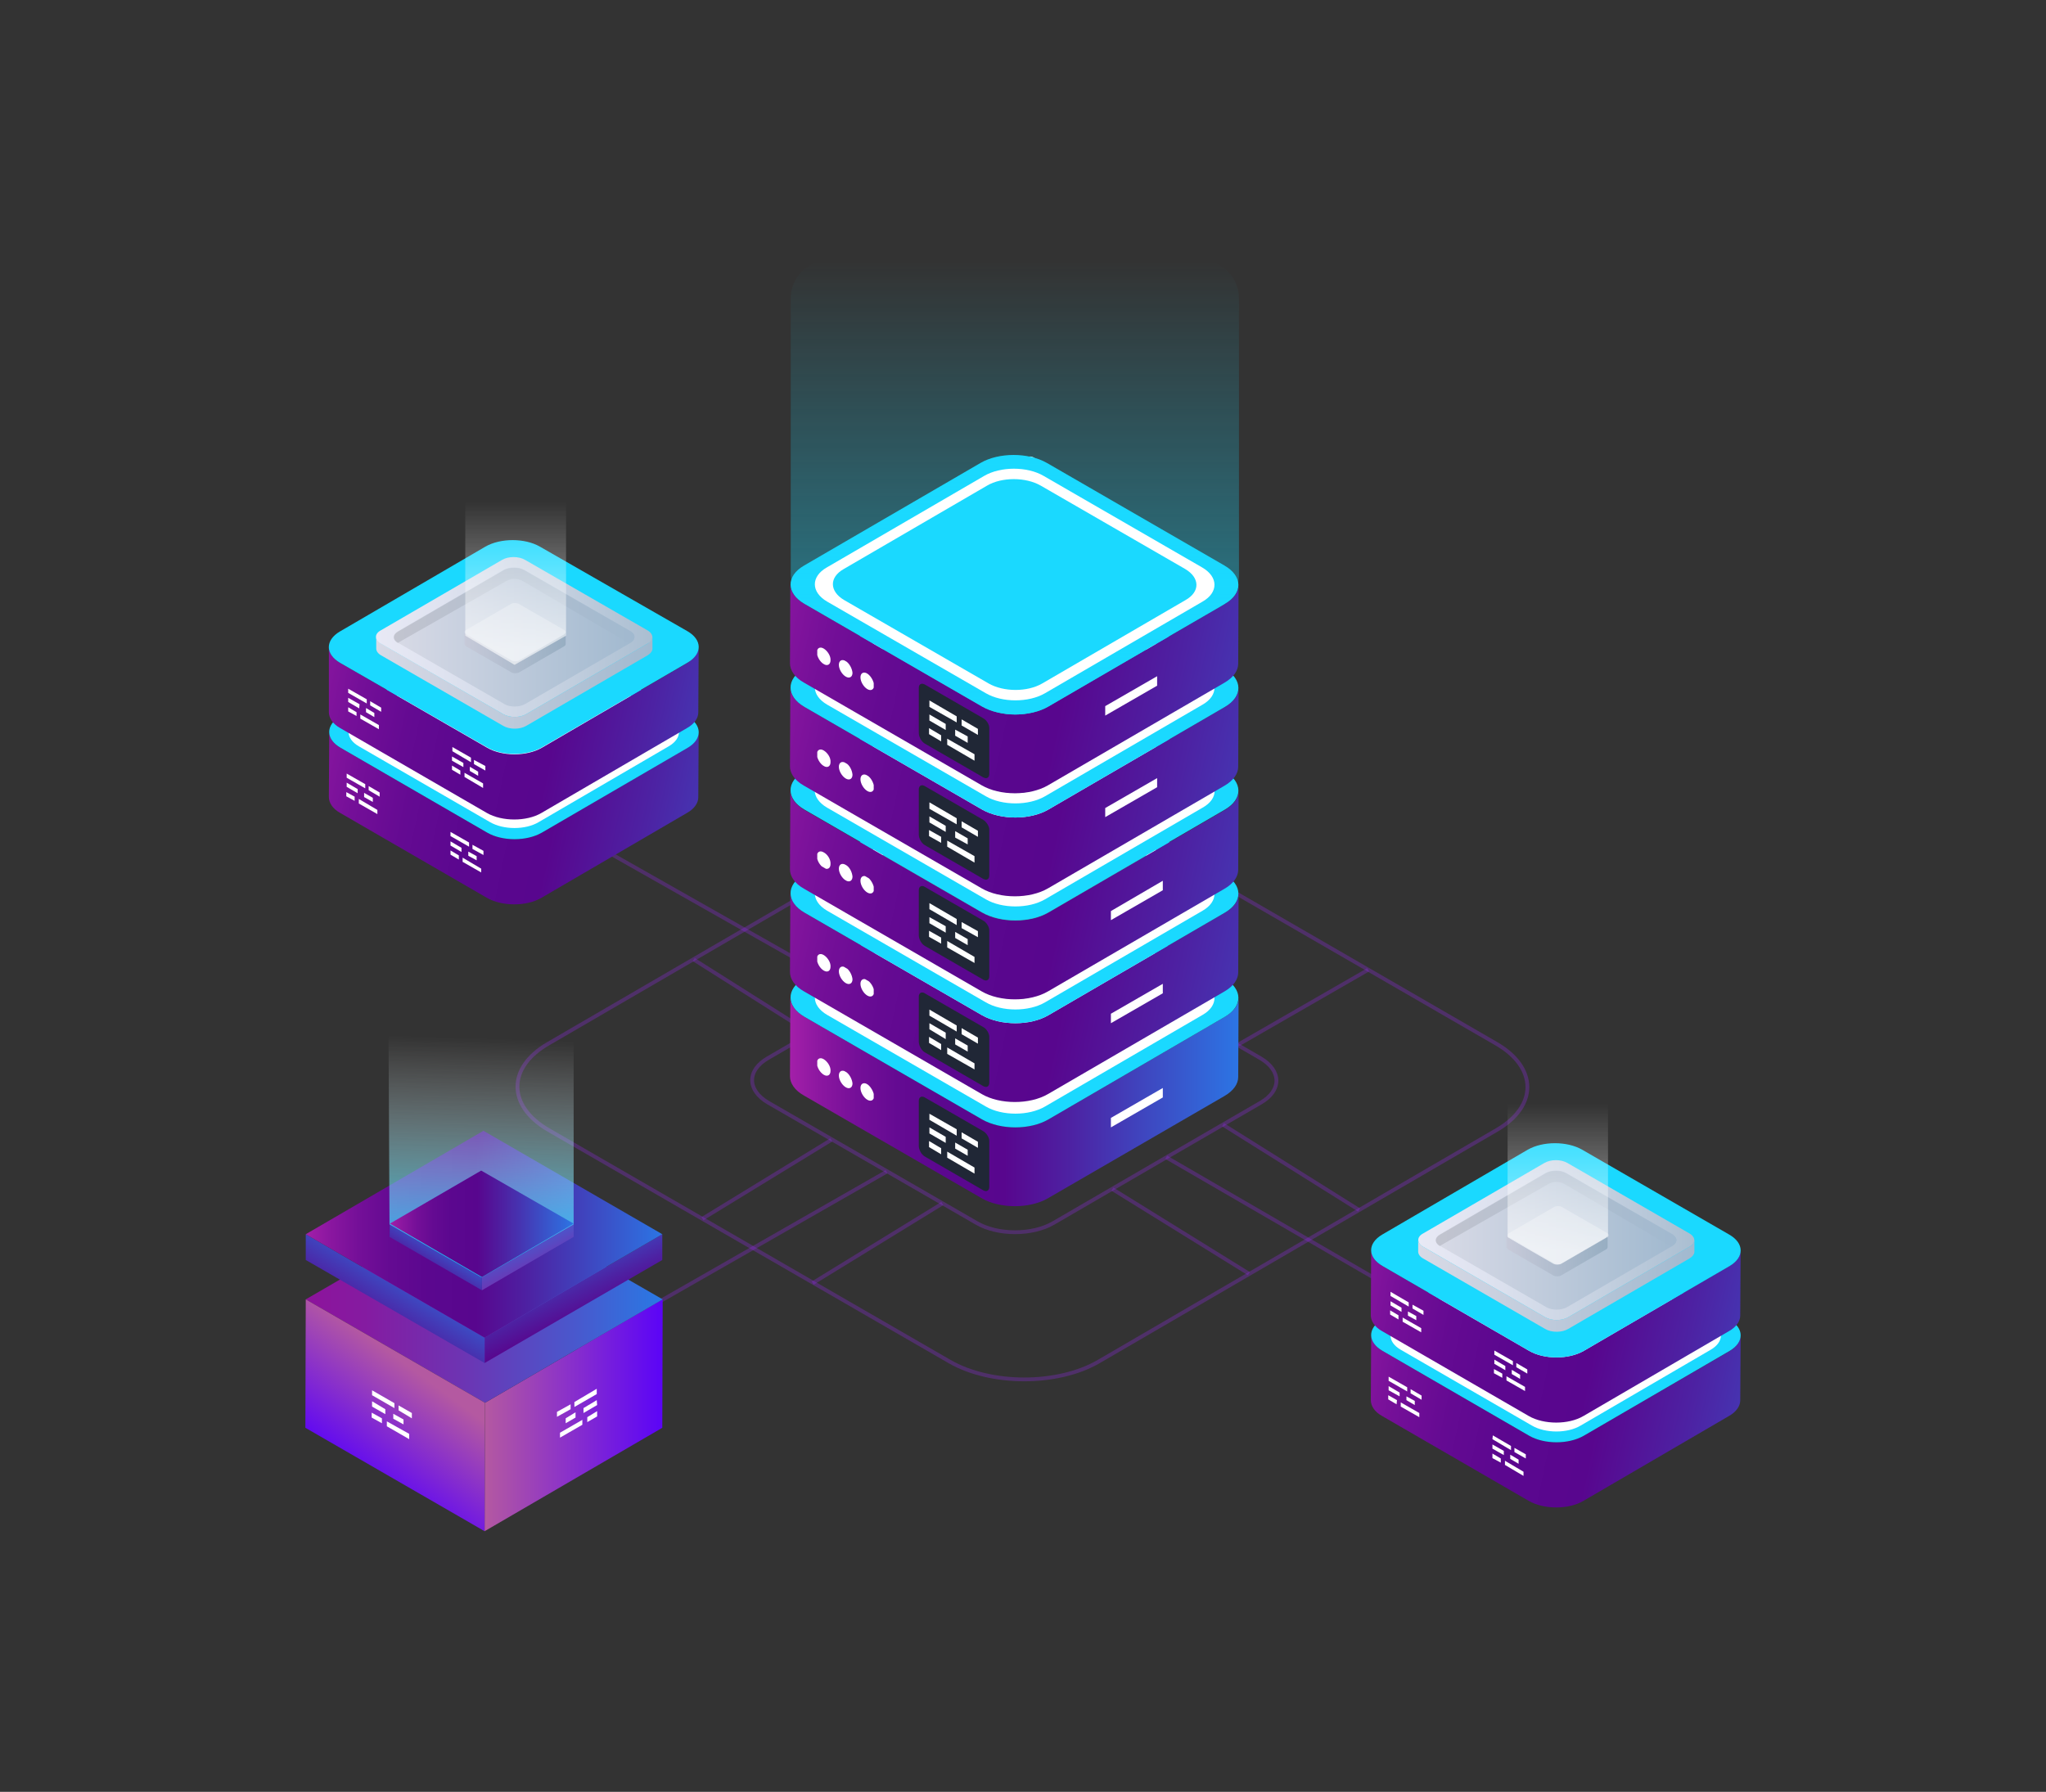 <?xml version="1.0" encoding="utf-8"?>
<!-- Generator: Adobe Illustrator 24.1.3, SVG Export Plug-In . SVG Version: 6.00 Build 0)  -->
<svg version="1.1" id="Layer_1" xmlns="http://www.w3.org/2000/svg" xmlns:xlink="http://www.w3.org/1999/xlink" x="0px" y="0px"
	 viewBox="0 0 540 473" enable-background="new 0 0 540 473" xml:space="preserve">
<rect x="0" y="0" width="540" height="473" fill="#333333" stroke="none"/>
<g>
	<g>
		<line opacity="0.27" fill="none" stroke="#9D28FB" stroke-miterlimit="10" x1="326.7" y1="275.8" x2="361.1" y2="256"/>
		<line opacity="0.27" fill="none" stroke="#9D28FB" stroke-miterlimit="10" x1="322.8" y1="296.9" x2="358.7" y2="319.4"/>
		<line opacity="0.27" fill="none" stroke="#9D28FB" stroke-miterlimit="10" x1="293.6" y1="313.9" x2="329.6" y2="336.2"/>
		<line opacity="0.27" fill="none" stroke="#9D28FB" stroke-miterlimit="10" x1="248.7" y1="317.7" x2="214.5" y2="338.7"/>
		<line opacity="0.27" fill="none" stroke="#9D28FB" stroke-miterlimit="10" x1="219.4" y1="300.9" x2="185.4" y2="321.7"/>
		<g opacity="0.27">
			<g>
				<path fill="none" stroke="#9D28FB" stroke-miterlimit="10" d="M394.9,275.5c10.9,6.3,11,16.5,0.1,22.8l-47.1,27.4l-57.9,33.7
					c-10.8,6.3-28.5,6.3-39.4,0l-105.8-61.1c-10.9-6.3-11-16.5-0.1-22.8l105.1-61.1c10.8-6.3,28.5-6.3,39.4,0L394.9,275.5z"/>
			</g>
		</g>
		<line opacity="0.27" fill="none" stroke="#9D28FB" stroke-miterlimit="10" x1="183.1" y1="253.3" x2="217.6" y2="275.1"/>
		<line opacity="0.27" fill="none" stroke="#9D28FB" stroke-miterlimit="10" x1="161.6" y1="225.6" x2="298.7" y2="303.3"/>
		<line opacity="0.27" fill="none" stroke="#9D28FB" stroke-miterlimit="10" x1="307.8" y1="305.5" x2="389" y2="352.6"/>
		<line opacity="0.27" fill="none" stroke="#9D28FB" stroke-miterlimit="10" x1="234" y1="309.3" x2="152.5" y2="355.9"/>
		<g opacity="0.27">
			<path fill="none" stroke="#9D28FB" stroke-miterlimit="10" d="M332.6,279.3c5.7,3.3,5.7,8.6,0.1,11.8l-24.5,14.2l-30.1,17.5
				c-5.6,3.3-14.8,3.3-20.4,0l-54.9-31.7c-5.7-3.3-5.7-8.6-0.1-11.8l54.6-31.7c5.6-3.3,14.8-3.3,20.4,0L332.6,279.3z"/>
		</g>
		<g>
			<linearGradient id="SVGID_15_" gradientUnits="userSpaceOnUse" x1="208.626" y1="290.852" x2="326.875" y2="290.852">
				<stop  offset="0" style="stop-color:#A31FA9"/>
				<stop  offset="6.679147e-02" style="stop-color:#8B17A0"/>
				<stop  offset="0.149" style="stop-color:#740F98"/>
				<stop  offset="0.239" style="stop-color:#640A92"/>
				<stop  offset="0.341" style="stop-color:#5B078F"/>
				<stop  offset="0.478" style="stop-color:#58068E"/>
				<stop  offset="0.626" style="stop-color:#4D22A3"/>
				<stop  offset="0.944" style="stop-color:#3168DA"/>
				<stop  offset="1" style="stop-color:#2C75E4"/>
			</linearGradient>
			<path fill="url(#SVGID_15_)" d="M323.3,268.4l-46.6,27.1c-4.8,2.8-12.6,2.8-17.5,0l-46.9-27.1c-2.4-1.4-3.7-3.3-3.7-5.1
				l-0.1,20.8c0,1.8,1.2,3.7,3.7,5.1l46.9,27.1c4.8,2.8,12.7,2.8,17.5,0l25.2-14.6l21.4-12.4c2.4-1.4,3.6-3.2,3.6-5l0.1-20.8
				C326.9,265.2,325.7,267,323.3,268.4z"/>
			<g>
				<path fill="#1AD9FF" d="M323.2,258.3c4.8,2.8,4.9,7.3,0.1,10.1l-46.6,27.1c-4.8,2.8-12.6,2.8-17.5,0l-46.9-27.1
					c-4.8-2.8-4.9-7.3-0.1-10.1l46.6-27.1c4.8-2.8,12.6-2.8,17.5,0L323.2,258.3z"/>
			</g>
			<g>
				<path fill="#FFFFFF" d="M317.3,258.9c4.3,2.5,4.3,6.6,0.1,9l-41.6,24.2c-4.3,2.5-11.3,2.5-15.6,0l-41.9-24.2
					c-4.3-2.5-4.3-6.6-0.1-9l41.6-24.2c4.3-2.5,11.3-2.5,15.6,0L317.3,258.9z"/>
			</g>
		</g>
		<g>
			
				<linearGradient id="SVGID_17_" gradientUnits="userSpaceOnUse" x1="190.496" y1="227.72" x2="381.079" y2="187.681" gradientTransform="matrix(1 0 0 -1 0 468.9)">
				<stop  offset="0" style="stop-color:#A31FA9"/>
				<stop  offset="6.679147e-02" style="stop-color:#8B17A0"/>
				<stop  offset="0.149" style="stop-color:#740F98"/>
				<stop  offset="0.239" style="stop-color:#640A92"/>
				<stop  offset="0.341" style="stop-color:#5B078F"/>
				<stop  offset="0.478" style="stop-color:#58068E"/>
				<stop  offset="0.626" style="stop-color:#4D22A3"/>
				<stop  offset="0.944" style="stop-color:#3168DA"/>
				<stop  offset="1" style="stop-color:#2C75E4"/>
			</linearGradient>
			<path fill="url(#SVGID_17_)" d="M323.3,240.9L276.7,268c-4.8,2.8-12.6,2.8-17.5,0l-46.9-27.1c-2.4-1.4-3.7-3.3-3.7-5.1l-0.1,20.8
				c0,1.8,1.2,3.7,3.7,5.1l46.9,27.1c4.8,2.8,12.7,2.8,17.5,0l46.6-27.1c2.4-1.4,3.6-3.2,3.6-5l0.1-20.8
				C326.9,237.7,325.7,239.6,323.3,240.9z"/>
			<g>
				<path fill="#1AD9FF" d="M323.2,230.8c4.8,2.8,4.9,7.3,0.1,10.1L276.7,268c-4.8,2.8-12.6,2.8-17.5,0l-46.9-27.1
					c-4.8-2.8-4.9-7.3-0.1-10.1l46.6-27.1c4.8-2.8,12.6-2.8,17.5,0L323.2,230.8z"/>
			</g>
			<g>
				<path fill="#FFFFFF" d="M317.3,231.4c4.3,2.5,4.3,6.6,0.1,9l-41.6,24.2c-4.3,2.5-11.3,2.5-15.6,0l-41.9-24.2
					c-4.3-2.5-4.3-6.6-0.1-9l41.6-24.2c4.3-2.5,11.3-2.5,15.6,0L317.3,231.4z"/>
			</g>
			<g>
				<path fill="#2EC4B6" d="M312.8,231.8c3.9,2.3,4,6,0.1,8.2L275,262c-3.9,2.3-10.2,2.3-14.2,0l-38.1-22c-3.9-2.3-4-6-0.1-8.2
					l37.8-22c3.9-2.3,10.2-2.3,14.2,0L312.8,231.8z"/>
			</g>
		</g>
		<g>
			
				<linearGradient id="SVGID_18_" gradientUnits="userSpaceOnUse" x1="190.496" y1="254.903" x2="381.079" y2="214.865" gradientTransform="matrix(1 0 0 -1 0 468.9)">
				<stop  offset="0" style="stop-color:#A31FA9"/>
				<stop  offset="6.680000e-02" style="stop-color:#8B17A0"/>
				<stop  offset="0.149" style="stop-color:#740F98"/>
				<stop  offset="0.239" style="stop-color:#640A92"/>
				<stop  offset="0.341" style="stop-color:#5B078F"/>
				<stop  offset="0.478" style="stop-color:#58068E"/>
				<stop  offset="0.626" style="stop-color:#4D22A3"/>
				<stop  offset="0.944" style="stop-color:#3168DA"/>
				<stop  offset="1" style="stop-color:#2C75E4"/>
			</linearGradient>
			<path fill="url(#SVGID_18_)" d="M323.3,213.8l-46.6,27.1c-4.8,2.8-12.6,2.8-17.5,0l-46.9-27.1c-2.4-1.4-3.7-3.3-3.7-5.1
				l-0.1,20.8c0,1.8,1.2,3.7,3.7,5.1l46.9,27.1c4.8,2.8,12.7,2.8,17.5,0l46.6-27.1c2.4-1.4,3.6-3.2,3.6-5l0.1-20.8
				C326.9,210.6,325.7,212.4,323.3,213.8z"/>
			<g>
				<path fill="#1AD9FF" d="M323.2,203.6c4.8,2.8,4.9,7.3,0.1,10.1l-46.6,27.1c-4.8,2.8-12.6,2.8-17.5,0l-46.9-27.1
					c-4.8-2.8-4.9-7.3-0.1-10.1l46.6-27.1c4.8-2.8,12.6-2.8,17.5,0L323.2,203.6z"/>
			</g>
			<g>
				<path fill="#FFFFFF" d="M317.3,204.2c4.3,2.5,4.4,6.6,0.1,9l-41.6,24.2c-4.3,2.5-11.3,2.5-15.6,0l-41.9-24.2
					c-4.3-2.5-4.4-6.6-0.1-9l41.6-24.2c4.3-2.5,11.3-2.5,15.6,0L317.3,204.2z"/>
			</g>
		</g>
		<g>
			
				<linearGradient id="SVGID_20_" gradientUnits="userSpaceOnUse" x1="190.496" y1="282.087" x2="381.079" y2="242.049" gradientTransform="matrix(1 0 0 -1 0 468.9)">
				<stop  offset="0" style="stop-color:#A31FA9"/>
				<stop  offset="6.680000e-02" style="stop-color:#8B17A0"/>
				<stop  offset="0.149" style="stop-color:#740F98"/>
				<stop  offset="0.239" style="stop-color:#640A92"/>
				<stop  offset="0.341" style="stop-color:#5B078F"/>
				<stop  offset="0.478" style="stop-color:#58068E"/>
				<stop  offset="0.626" style="stop-color:#4D22A3"/>
				<stop  offset="0.944" style="stop-color:#3168DA"/>
				<stop  offset="1" style="stop-color:#2C75E4"/>
			</linearGradient>
			<path fill="url(#SVGID_20_)" d="M323.3,186.6l-46.6,27.1c-4.8,2.8-12.6,2.8-17.5,0l-46.9-27.1c-2.4-1.4-3.7-3.3-3.7-5.1
				l-0.1,20.8c0,1.8,1.2,3.7,3.7,5.1l46.9,27.1c4.8,2.8,12.7,2.8,17.5,0l46.6-27.1c2.4-1.4,3.6-3.2,3.6-5l0.1-20.8
				C326.9,183.4,325.7,185.2,323.3,186.6z"/>
			<g>
				<path fill="#1AD9FF" d="M323.2,176.5c4.8,2.8,4.9,7.3,0.1,10.1l-46.6,27.1c-4.8,2.8-12.6,2.8-17.5,0l-46.9-27.1
					c-4.8-2.8-4.9-7.3-0.1-10.1l46.6-27.1c4.8-2.8,12.6-2.8,17.5,0L323.2,176.5z"/>
			</g>
			<g>
				<path fill="#FFFFFF" d="M317.3,177c4.3,2.5,4.3,6.6,0.1,9l-41.6,24.2c-4.3,2.5-11.3,2.5-15.6,0L218.3,186
					c-4.3-2.5-4.3-6.6-0.1-9l41.6-24.2c4.3-2.5,11.3-2.5,15.6,0L317.3,177z"/>
			</g>
			<g>
				<path fill="#2EC4B6" d="M312.8,177.4c3.9,2.3,4,6,0.1,8.2l-37.8,22c-3.9,2.3-10.2,2.3-14.2,0l-38.1-22c-3.9-2.3-4-6-0.1-8.2
					l37.8-22c3.9-2.3,10.2-2.3,14.2,0L312.8,177.4z"/>
			</g>
			<circle fill="#FFFFFF" cx="271.9" cy="122.3" r="1.8"/>
			
				<linearGradient id="SVGID_21_" gradientUnits="userSpaceOnUse" x1="190.501" y1="309.224" x2="381.084" y2="269.186" gradientTransform="matrix(1 0 0 -1 0 468.9)">
				<stop  offset="0" style="stop-color:#A31FA9"/>
				<stop  offset="6.680000e-02" style="stop-color:#8B17A0"/>
				<stop  offset="0.149" style="stop-color:#740F98"/>
				<stop  offset="0.239" style="stop-color:#640A92"/>
				<stop  offset="0.341" style="stop-color:#5B078F"/>
				<stop  offset="0.478" style="stop-color:#58068E"/>
				<stop  offset="0.626" style="stop-color:#4D22A3"/>
				<stop  offset="0.944" style="stop-color:#3168DA"/>
				<stop  offset="1" style="stop-color:#2C75E4"/>
			</linearGradient>
			<path fill="url(#SVGID_21_)" d="M323.3,159.4l-46.6,27.1c-4.8,2.8-12.6,2.8-17.5,0l-46.9-27.1c-2.4-1.4-3.7-3.3-3.7-5.1
				l-0.1,20.8c0,1.8,1.2,3.7,3.7,5.1l46.9,27.1c4.8,2.8,12.7,2.8,17.5,0l46.6-27.1c2.4-1.4,3.6-3.2,3.6-5l0.1-20.8
				C326.9,156.2,325.7,158,323.3,159.4z"/>
		</g>
		<g>
			<linearGradient id="SVGID_22_" gradientUnits="userSpaceOnUse" x1="208.626" y1="181.816" x2="326.904" y2="181.816">
				<stop  offset="0" style="stop-color:#A31FA9"/>
				<stop  offset="6.680000e-02" style="stop-color:#8B17A0"/>
				<stop  offset="0.149" style="stop-color:#740F98"/>
				<stop  offset="0.239" style="stop-color:#640A92"/>
				<stop  offset="0.341" style="stop-color:#5B078F"/>
				<stop  offset="0.478" style="stop-color:#58068E"/>
				<stop  offset="0.626" style="stop-color:#4D22A3"/>
				<stop  offset="0.944" style="stop-color:#3168DA"/>
				<stop  offset="1" style="stop-color:#2C75E4"/>
			</linearGradient>
			<path display="none" fill="url(#SVGID_22_)" d="M323.3,159.4l-46.6,27.1c-4.8,2.8-12.6,2.8-17.5,0l-46.9-27.1
				c-2.4-1.4-3.7-3.3-3.7-5.1l-0.1,20.8c0,1.8,1.2,3.7,3.7,5.1l46.9,27.1c4.8,2.8,12.7,2.8,17.5,0l46.6-27.1c2.4-1.4,3.6-3.2,3.6-5
				l0.1-20.8C326.9,156.2,325.7,158,323.3,159.4z"/>
			<g>
				<path fill="#1AD9FF" d="M323.2,149.3c4.8,2.8,4.9,7.3,0.1,10.1l-46.6,27.1c-4.8,2.8-12.6,2.8-17.5,0l-46.9-27.1
					c-4.8-2.8-4.9-7.3-0.1-10.1l46.6-27.1c4.8-2.8,12.6-2.8,17.5,0L323.2,149.3z"/>
			</g>
			<linearGradient id="SVGID_23_" gradientUnits="userSpaceOnUse" x1="267.825" y1="188.589" x2="267.825" y2="68.808">
				<stop  offset="0" style="stop-color:#1AD9FF"/>
				<stop  offset="1" style="stop-color:#1AD9FF;stop-opacity:0"/>
			</linearGradient>
			<path opacity="0.51" fill="url(#SVGID_23_)" d="M208.7,151.3V78.7c0-5.4,4.4-9.9,9.9-9.9h98.5c5.4,0,9.9,4.4,9.9,9.9v72.9
				c0,3.5-1.9,6.8-5,8.6l-46.4,26.4c-4.8,2.7-10.7,2.7-15.5,0l-46.3-26.6C210.6,158.1,208.7,154.9,208.7,151.3z"/>
			<g>
				<path fill="#FFFFFF" d="M317.3,149.8c4.3,2.5,4.3,6.6,0.1,9L275.8,183c-4.3,2.5-11.3,2.5-15.6,0l-41.9-24.2
					c-4.3-2.5-4.3-6.6-0.1-9l41.6-24.2c4.3-2.5,11.3-2.5,15.6,0L317.3,149.8z"/>
			</g>
			<g>
				<path fill="#1AD9FF" d="M312.8,150.2c3.9,2.3,4,6,0.1,8.2l-37.8,22c-3.9,2.3-10.2,2.3-14.2,0l-38.1-22c-3.9-2.3-4-6-0.1-8.2
					l37.8-22c3.9-2.3,10.2-2.3,14.2,0L312.8,150.2z"/>
			</g>
		</g>
		<g>
			<g enable-background="new    ">
				<g>
					<defs>
						<polygon id="SVGID_127_" points="215.7,201.2 215.7,197.1 230.6,205.7 230.6,209.8 						"/>
					</defs>
					<clipPath id="SVGID_24_">
						<use xlink:href="#SVGID_127_"  overflow="visible"/>
					</clipPath>
					<g clip-path="url(#SVGID_24_)">
						<path fill="#FFFFFF" d="M217.4,198.1c-1-0.6-1.8-0.1-1.8,1s0.8,2.5,1.8,3.1c1,0.6,1.8,0.1,1.8-1
							C219.3,200,218.4,198.7,217.4,198.1"/>
						<path fill="#FFFFFF" d="M223.2,201.4c-1-0.6-1.8-0.1-1.8,1c0,1.1,0.8,2.5,1.8,3.1c1,0.6,1.8,0.1,1.8-1
							C224.9,203.3,224.2,201.9,223.2,201.4"/>
						<path fill="#FFFFFF" d="M228.9,204.7c-1-0.6-1.8-0.1-1.8,1c0,1.1,0.8,2.5,1.8,3.1c1,0.6,1.8,0.1,1.8-1
							C230.6,206.6,229.8,205.2,228.9,204.7"/>
					</g>
				</g>
			</g>
		</g>
		<g>
			<g enable-background="new    ">
				<g>
					<defs>
						<polygon id="SVGID_129_" points="215.7,228 215.7,223.9 230.6,232.6 230.6,236.7 						"/>
					</defs>
					<clipPath id="SVGID_25_">
						<use xlink:href="#SVGID_129_"  overflow="visible"/>
					</clipPath>
					<g clip-path="url(#SVGID_25_)">
						<path fill="#FFFFFF" d="M217.4,225c-1-0.6-1.8-0.1-1.8,1s0.8,2.5,1.8,3.1c1,0.6,1.8,0.1,1.8-1
							C219.3,226.9,218.4,225.5,217.4,225"/>
						<path fill="#FFFFFF" d="M223.2,228.3c-1-0.6-1.8-0.1-1.8,1s0.8,2.5,1.8,3.1c1,0.6,1.8,0.1,1.8-1
							C224.9,230.2,224.2,228.8,223.2,228.3"/>
						<path fill="#FFFFFF" d="M228.9,231.5c-1-0.6-1.8-0.1-1.8,1c0,1.1,0.8,2.5,1.8,3.1c1,0.6,1.8,0.1,1.8-1
							C230.6,233.5,229.8,232.1,228.9,231.5"/>
					</g>
				</g>
			</g>
		</g>
		<g>
			<g enable-background="new    ">
				<g>
					<defs>
						<polygon id="SVGID_131_" points="215.7,255.2 215.7,251.1 230.6,259.8 230.6,263.9 						"/>
					</defs>
					<clipPath id="SVGID_26_">
						<use xlink:href="#SVGID_131_"  overflow="visible"/>
					</clipPath>
					<g clip-path="url(#SVGID_26_)">
						<path fill="#FFFFFF" d="M217.4,252.1c-1-0.6-1.8-0.1-1.8,1c0,1.1,0.8,2.5,1.8,3.1c1,0.6,1.8,0.1,1.8-1
							C219.3,254.1,218.4,252.7,217.4,252.1"/>
						<path fill="#FFFFFF" d="M223.2,255.4c-1-0.6-1.8-0.1-1.8,1c0,1.1,0.8,2.5,1.8,3.1c1,0.6,1.8,0.1,1.8-1
							C224.9,257.4,224.2,256,223.2,255.4"/>
						<path fill="#FFFFFF" d="M228.9,258.7c-1-0.6-1.8-0.1-1.8,1s0.8,2.5,1.8,3.1c1,0.6,1.8,0.1,1.8-1S229.8,259.3,228.9,258.7"/>
					</g>
				</g>
			</g>
		</g>
		<g>
			<g enable-background="new    ">
				<g>
					<defs>
						<polygon id="SVGID_133_" points="215.7,282.7 215.7,278.6 230.6,287.2 230.6,291.4 						"/>
					</defs>
					<clipPath id="SVGID_27_">
						<use xlink:href="#SVGID_133_"  overflow="visible"/>
					</clipPath>
					<g clip-path="url(#SVGID_27_)">
						<path fill="#FFFFFF" d="M217.4,279.6c-1-0.6-1.8-0.1-1.8,1s0.8,2.5,1.8,3.1c1,0.6,1.8,0.1,1.8-1
							C219.3,281.6,218.4,280.2,217.4,279.6"/>
						<path fill="#FFFFFF" d="M223.2,282.9c-1-0.6-1.8-0.1-1.8,1s0.8,2.5,1.8,3.1c1,0.6,1.8,0.1,1.8-1
							C224.9,284.9,224.2,283.5,223.2,282.9"/>
						<path fill="#FFFFFF" d="M228.9,286.2c-1-0.6-1.8-0.1-1.8,1c0,1.1,0.8,2.5,1.8,3.1c1,0.6,1.8,0.1,1.8-1
							C230.6,288.2,229.8,286.8,228.9,286.2"/>
					</g>
				</g>
			</g>
		</g>
		<g>
			<g enable-background="new    ">
				<g>
					<defs>
						<polygon id="SVGID_135_" points="242.4,222.3 242.5,206.6 261.2,217.4 261.1,233.1 						"/>
					</defs>
					<clipPath id="SVGID_28_">
						<use xlink:href="#SVGID_135_"  overflow="visible"/>
					</clipPath>
					<g clip-path="url(#SVGID_28_)">
						<path fill="#202736" d="M259.5,216.4l-15.4-8.9c-0.9-0.5-1.6-0.1-1.6,0.9l0,11.9c0,1,0.7,2.3,1.6,2.8l15.4,8.9
							c0.9,0.5,1.6,0.1,1.6-0.9l0-11.9C261.2,218.2,260.4,217,259.5,216.4"/>
					</g>
				</g>
			</g>
		</g>
		<g>
			<polyline fill="#FFFFFF" points="252.5,216 245.3,211.8 245.3,213.5 252.5,217.6 252.5,216 			"/>
			<polyline fill="#FFFFFF" points="257.2,226 250,221.9 250,223.5 257.2,227.7 257.2,226 			"/>
			<polyline fill="#FFFFFF" points="258.1,219.3 253.8,216.8 253.8,218.4 258.1,220.9 258.1,219.3 			"/>
			<polyline fill="#FFFFFF" points="249.6,218 245.3,215.5 245.3,217.1 249.6,219.6 249.6,218 			"/>
			<polyline fill="#FFFFFF" points="255.4,221.3 252.1,219.4 252.1,221.1 255.4,222.9 255.4,221.3 			"/>
			<polyline fill="#FFFFFF" points="248.4,220.9 245.2,219.1 245.2,220.7 248.4,222.5 248.4,220.9 			"/>
		</g>
		<g>
			<g>
				<defs>
					<polygon id="SVGID_137_" points="215.7,174.3 215.7,170.2 230.6,178.8 230.6,182.9 					"/>
				</defs>
				<clipPath id="SVGID_29_">
					<use xlink:href="#SVGID_137_"  overflow="visible"/>
				</clipPath>
				<g clip-path="url(#SVGID_29_)">
					<path fill="#FFFFFF" d="M217.4,171.2c-1-0.6-1.8-0.1-1.8,1c0,1.1,0.8,2.5,1.8,3.1c1,0.6,1.8,0.1,1.8-1
						C219.3,173.2,218.4,171.8,217.4,171.2"/>
					<path fill="#FFFFFF" d="M223.2,174.5c-1-0.6-1.8-0.1-1.8,1c0,1.1,0.8,2.5,1.8,3.1c1,0.6,1.8,0.1,1.8-1
						C224.9,176.5,224.2,175.1,223.2,174.5"/>
					<path fill="#FFFFFF" d="M228.9,177.8c-1-0.6-1.8-0.1-1.8,1s0.8,2.5,1.8,3.1c1,0.6,1.8,0.1,1.8-1
						C230.6,179.7,229.8,178.4,228.9,177.8"/>
				</g>
			</g>
		</g>
		<g>
			<g enable-background="new    ">
				<g>
					<defs>
						<polygon id="SVGID_139_" points="242.4,195.4 242.5,179.7 261.2,190.5 261.1,206.2 						"/>
					</defs>
					<clipPath id="SVGID_30_">
						<use xlink:href="#SVGID_139_"  overflow="visible"/>
					</clipPath>
					<g clip-path="url(#SVGID_30_)">
						<path fill="#202736" d="M259.5,189.6l-15.4-8.9c-0.9-0.5-1.6-0.1-1.6,0.9l0,11.9c0,1,0.7,2.3,1.6,2.8l15.4,8.9
							c0.9,0.5,1.6,0.1,1.6-0.9l0-11.9C261.2,191.3,260.4,190.1,259.5,189.6"/>
					</g>
				</g>
			</g>
		</g>
		<g>
			<polyline fill="#FFFFFF" points="252.5,189.1 245.3,184.9 245.3,186.6 252.5,190.7 252.5,189.1 			"/>
			<polyline fill="#FFFFFF" points="257.2,199.1 250,195 250,196.6 257.2,200.8 257.2,199.1 			"/>
			<polyline fill="#FFFFFF" points="258.1,192.4 253.8,189.9 253.8,191.5 258.1,194 258.1,192.4 			"/>
			<polyline fill="#FFFFFF" points="249.6,191.1 245.3,188.6 245.3,190.2 249.6,192.7 249.6,191.1 			"/>
			<polyline fill="#FFFFFF" points="255.4,194.4 252.1,192.6 252.1,194.2 255.4,196.1 255.4,194.4 			"/>
			<polyline fill="#FFFFFF" points="248.4,194.1 245.2,192.2 245.2,193.8 248.4,195.7 248.4,194.1 			"/>
		</g>
		<g>
			<g enable-background="new    ">
				<g>
					<defs>
						<polygon id="SVGID_141_" points="242.4,248.9 242.5,233.2 261.2,244 261.1,259.7 						"/>
					</defs>
					<clipPath id="SVGID_31_">
						<use xlink:href="#SVGID_141_"  overflow="visible"/>
					</clipPath>
					<g clip-path="url(#SVGID_31_)">
						<path fill="#202736" d="M259.5,243l-15.4-8.9c-0.9-0.5-1.6-0.1-1.6,0.9l0,11.9c0,1,0.7,2.3,1.6,2.8l15.4,8.9
							c0.9,0.5,1.6,0.1,1.6-0.9l0-11.9C261.2,244.8,260.4,243.5,259.5,243"/>
					</g>
				</g>
			</g>
		</g>
		<g>
			<polyline fill="#FFFFFF" points="252.5,242.6 245.3,238.4 245.3,240 252.5,244.2 252.5,242.6 			"/>
			<polyline fill="#FFFFFF" points="257.2,252.6 250,248.4 250,250.1 257.2,254.2 257.2,252.6 			"/>
			<polyline fill="#FFFFFF" points="258.1,245.8 253.8,243.4 253.8,245 258.1,247.4 258.1,245.8 			"/>
			<polyline fill="#FFFFFF" points="249.6,244.5 245.3,242.1 245.3,243.7 249.6,246.2 249.6,244.5 			"/>
			<polyline fill="#FFFFFF" points="255.4,247.9 252.1,246 252.1,247.6 255.4,249.5 255.4,247.9 			"/>
			<polyline fill="#FFFFFF" points="248.4,247.5 245.2,245.7 245.2,247.3 248.4,249.1 248.4,247.5 			"/>
		</g>
		<g>
			<g enable-background="new    ">
				<g>
					<defs>
						<polygon id="SVGID_143_" points="242.4,277 242.5,261.3 261.2,272.1 261.1,287.8 						"/>
					</defs>
					<clipPath id="SVGID_32_">
						<use xlink:href="#SVGID_143_"  overflow="visible"/>
					</clipPath>
					<g clip-path="url(#SVGID_32_)">
						<path fill="#202736" d="M259.5,271.1l-15.4-8.9c-0.9-0.5-1.6-0.1-1.6,0.9l0,11.9c0,1,0.7,2.3,1.6,2.8l15.4,8.9
							c0.9,0.5,1.6,0.1,1.6-0.9l0-11.9C261.2,272.9,260.4,271.6,259.5,271.1"/>
					</g>
				</g>
			</g>
		</g>
		<g>
			<polyline fill="#FFFFFF" points="252.5,270.7 245.3,266.5 245.3,268.1 252.5,272.3 252.5,270.7 			"/>
			<polyline fill="#FFFFFF" points="257.2,280.7 250,276.5 250,278.2 257.2,282.3 257.2,280.7 			"/>
			<polyline fill="#FFFFFF" points="258.1,273.9 253.8,271.4 253.8,273 258.1,275.5 258.1,273.9 			"/>
			<polyline fill="#FFFFFF" points="249.6,272.6 245.3,270.1 245.3,271.7 249.6,274.3 249.6,272.6 			"/>
			<polyline fill="#FFFFFF" points="255.4,276 252.1,274.1 252.1,275.7 255.4,277.6 255.4,276 			"/>
			<polyline fill="#FFFFFF" points="248.4,275.6 245.2,273.7 245.2,275.3 248.4,277.2 248.4,275.6 			"/>
		</g>
		<g>
			<g enable-background="new    ">
				<g>
					<defs>
						<polygon id="SVGID_145_" points="242.4,304.5 242.5,288.8 261.2,299.5 261.1,315.2 						"/>
					</defs>
					<clipPath id="SVGID_33_">
						<use xlink:href="#SVGID_145_"  overflow="visible"/>
					</clipPath>
					<g clip-path="url(#SVGID_33_)">
						<path fill="#202736" d="M259.5,298.6l-15.4-8.9c-0.9-0.5-1.6-0.1-1.6,0.9l0,11.9c0,1,0.7,2.3,1.6,2.8l15.4,8.9
							c0.9,0.5,1.6,0.1,1.6-0.9l0-11.9C261.2,300.4,260.4,299.1,259.5,298.6"/>
					</g>
				</g>
			</g>
		</g>
		<g>
			<polyline fill="#FFFFFF" points="252.5,298.1 245.3,294 245.3,295.6 252.5,299.8 252.5,298.1 			"/>
			<polyline fill="#FFFFFF" points="257.2,308.2 250,304 250,305.6 257.2,309.8 257.2,308.2 			"/>
			<polyline fill="#FFFFFF" points="258.1,301.4 253.8,298.9 253.8,300.5 258.1,303 258.1,301.4 			"/>
			<polyline fill="#FFFFFF" points="249.6,300.1 245.3,297.6 245.3,299.2 249.6,301.7 249.6,300.1 			"/>
			<polyline fill="#FFFFFF" points="255.4,303.5 252.1,301.6 252.1,303.2 255.4,305.1 255.4,303.5 			"/>
			<polyline fill="#FFFFFF" points="248.4,303.1 245.2,301.2 245.2,302.8 248.4,304.7 248.4,303.1 			"/>
		</g>
		<g>
			<g enable-background="new    ">
				<g>
					<defs>
						<polygon id="SVGID_147_" points="291.7,215.7 291.7,213.3 305.4,205.4 305.4,207.8 						"/>
					</defs>
					<clipPath id="SVGID_34_">
						<use xlink:href="#SVGID_147_"  overflow="visible"/>
					</clipPath>
					<g clip-path="url(#SVGID_34_)">
						<polyline fill="#FFFFFF" points="305.4,205.4 291.7,213.3 291.7,215.7 305.4,207.8 305.4,205.4 						"/>
					</g>
				</g>
			</g>
		</g>
		<g>
			<g enable-background="new    ">
				<g>
					<defs>
						<polygon id="SVGID_149_" points="291.7,188.9 291.7,186.4 305.4,178.5 305.4,181 						"/>
					</defs>
					<clipPath id="SVGID_35_">
						<use xlink:href="#SVGID_149_"  overflow="visible"/>
					</clipPath>
					<g clip-path="url(#SVGID_35_)">
						<polyline fill="#FFFFFF" points="305.4,178.5 291.7,186.4 291.7,188.9 305.4,181 305.4,178.5 						"/>
					</g>
				</g>
			</g>
		</g>
		<g>
			<g enable-background="new    ">
				<g>
					<defs>
						<polygon id="SVGID_151_" points="293.2,242.9 293.2,240.5 306.9,232.5 306.9,235 						"/>
					</defs>
					<clipPath id="SVGID_36_">
						<use xlink:href="#SVGID_151_"  overflow="visible"/>
					</clipPath>
					<g clip-path="url(#SVGID_36_)">
						<polyline fill="#FFFFFF" points="306.9,232.5 293.2,240.5 293.2,242.9 306.9,235 306.9,232.5 						"/>
					</g>
				</g>
			</g>
		</g>
		<g>
			<g enable-background="new    ">
				<g>
					<defs>
						<polygon id="SVGID_153_" points="293.2,270.1 293.2,267.6 306.9,259.7 306.9,262.2 						"/>
					</defs>
					<clipPath id="SVGID_37_">
						<use xlink:href="#SVGID_153_"  overflow="visible"/>
					</clipPath>
					<g clip-path="url(#SVGID_37_)">
						<polyline fill="#FFFFFF" points="306.9,259.7 293.2,267.6 293.2,270.1 306.9,262.2 306.9,259.7 						"/>
					</g>
				</g>
			</g>
		</g>
		<g>
			<g enable-background="new    ">
				<g>
					<defs>
						<polygon id="SVGID_19_" points="293.2,297.6 293.2,295.1 306.9,287.2 306.9,289.7 						"/>
					</defs>
					<clipPath id="SVGID_39_">
						<use xlink:href="#SVGID_19_"  overflow="visible"/>
					</clipPath>
					<g clip-path="url(#SVGID_39_)">
						<polyline fill="#FFFFFF" points="306.9,287.2 293.2,295.1 293.2,297.6 306.9,289.7 306.9,287.2 						"/>
					</g>
				</g>
			</g>
		</g>
		<g>
			<g>
				
					<linearGradient id="SVGID_40_" gradientUnits="userSpaceOnUse" x1="346.801" y1="112.037" x2="504.076" y2="78.996" gradientTransform="matrix(1 0 0 -1 0 468.9)">
					<stop  offset="0" style="stop-color:#A31FA9"/>
					<stop  offset="6.679147e-02" style="stop-color:#8B17A0"/>
					<stop  offset="0.149" style="stop-color:#740F98"/>
					<stop  offset="0.239" style="stop-color:#640A92"/>
					<stop  offset="0.341" style="stop-color:#5B078F"/>
					<stop  offset="0.478" style="stop-color:#58068E"/>
					<stop  offset="0.626" style="stop-color:#4D22A3"/>
					<stop  offset="0.944" style="stop-color:#3168DA"/>
					<stop  offset="1" style="stop-color:#2C75E4"/>
				</linearGradient>
				<path fill="url(#SVGID_40_)" d="M456.4,356.7L418,379c-4,2.3-10.4,2.3-14.4,0l-38.7-22.4c-2-1.1-3-2.7-3-4.2l-0.1,17.2
					c0,1.5,1,3.1,3,4.2l38.7,22.4c4,2.3,10.5,2.3,14.4,0l38.4-22.4c2-1.1,3-2.7,3-4.1l0.1-17.2C459.3,354,458.4,355.5,456.4,356.7z"
					/>
				<g>
					<path fill="#1AD9FF" d="M456.4,348.3c4,2.3,4,6,0.1,8.3L418,379c-4,2.3-10.4,2.3-14.4,0l-38.7-22.4c-4-2.3-4-6-0.1-8.3
						l38.4-22.4c4-2.3,10.4-2.3,14.4,0L456.4,348.3z"/>
				</g>
				<g>
					<path fill="#FFFFFF" d="M451.5,348.8c3.6,2.1,3.6,5.4,0,7.5l-34.3,20c-3.5,2.1-9.3,2.1-12.9,0l-34.6-20c-3.6-2.1-3.6-5.4,0-7.5
						l34.3-20c3.5-2.1,9.3-2.1,12.9,0L451.5,348.8z"/>
				</g>
				<g>
					<polyline fill="#FFFFFF" points="371.4,366.2 366.5,363.4 366.5,364.5 371.4,367.3 371.4,366.2 					"/>
					<polyline fill="#FFFFFF" points="374.6,373 369.7,370.2 369.7,371.3 374.6,374.1 374.6,373 					"/>
					<polyline fill="#FFFFFF" points="375.2,368.4 372.3,366.7 372.3,367.8 375.2,369.5 375.2,368.4 					"/>
					<polyline fill="#FFFFFF" points="369.4,367.6 366.5,365.9 366.5,367 369.4,368.6 369.4,367.6 					"/>
					<polyline fill="#FFFFFF" points="373.4,369.8 371.2,368.6 371.2,369.6 373.4,370.9 373.4,369.8 					"/>
					<polyline fill="#FFFFFF" points="368.7,369.6 366.4,368.3 366.4,369.4 368.6,370.7 368.7,369.6 					"/>
				</g>
				<g>
					<polyline fill="#FFFFFF" points="398.8,381.7 394,378.9 393.9,379.9 398.8,382.8 398.8,381.7 					"/>
					<polyline fill="#FFFFFF" points="402.1,388.5 397.2,385.6 397.2,386.7 402.1,389.6 402.1,388.5 					"/>
					<polyline fill="#FFFFFF" points="402.7,383.9 399.7,382.2 399.7,383.3 402.7,385 402.7,383.9 					"/>
					<polyline fill="#FFFFFF" points="396.9,383 393.9,381.3 393.9,382.4 396.9,384.1 396.9,383 					"/>
					<polyline fill="#FFFFFF" points="400.8,385.3 398.6,384 398.6,385.1 400.8,386.4 400.8,385.3 					"/>
					<polyline fill="#FFFFFF" points="396.1,385 393.9,383.7 393.9,384.9 396.1,386.1 396.1,385 					"/>
				</g>
			</g>
			<g>
				
					<linearGradient id="SVGID_41_" gradientUnits="userSpaceOnUse" x1="346.803" y1="134.478" x2="504.077" y2="101.438" gradientTransform="matrix(1 0 0 -1 0 468.9)">
					<stop  offset="0" style="stop-color:#A31FA9"/>
					<stop  offset="6.679147e-02" style="stop-color:#8B17A0"/>
					<stop  offset="0.149" style="stop-color:#740F98"/>
					<stop  offset="0.239" style="stop-color:#640A92"/>
					<stop  offset="0.341" style="stop-color:#5B078F"/>
					<stop  offset="0.478" style="stop-color:#58068E"/>
					<stop  offset="0.626" style="stop-color:#4D22A3"/>
					<stop  offset="0.944" style="stop-color:#3168DA"/>
					<stop  offset="1" style="stop-color:#2C75E4"/>
				</linearGradient>
				<path fill="url(#SVGID_41_)" d="M456.4,334.2L418,356.6c-4,2.3-10.4,2.3-14.4,0l-38.7-22.4c-2-1.1-3-2.7-3-4.2l-0.1,17.2
					c0,1.5,1,3.1,3,4.2l38.7,22.4c4,2.3,10.5,2.3,14.4,0l38.4-22.4c2-1.1,3-2.7,3-4.1l0.1-17.2C459.3,331.6,458.4,333.1,456.4,334.2
					z"/>
				<g>
					<path fill="#1AD9FF" d="M456.4,325.9c4,2.3,4,6,0.1,8.3L418,356.6c-4,2.3-10.4,2.3-14.4,0l-38.7-22.4c-4-2.3-4-6-0.1-8.3
						l38.4-22.4c4-2.3,10.4-2.3,14.4,0L456.4,325.9z"/>
				</g>
				
					<linearGradient id="SVGID_42_" gradientUnits="userSpaceOnUse" x1="374.264" y1="129.465" x2="447.176" y2="129.465" gradientTransform="matrix(1 0 0 -1 0 468.9)">
					<stop  offset="8.099043e-07" style="stop-color:#D8DAE6"/>
					<stop  offset="1" style="stop-color:#A1B9CF"/>
				</linearGradient>
				<path fill="url(#SVGID_42_)" d="M445.9,329.1l-32,18.6c-1.7,1-4.4,1-6.1,0l-32.2-18.6c-0.8-0.5-1.3-1.1-1.3-1.8v3.1
					c0,0.6,0.4,1.3,1.3,1.8l32.2,18.6c1.7,1,4.4,1,6.1,0l32-18.6c0.8-0.5,1.3-1.1,1.3-1.8v-3.1C447.1,328,446.8,328.7,445.9,329.1z"
					/>
				<g>
					
						<linearGradient id="SVGID_43_" gradientUnits="userSpaceOnUse" x1="374.26" y1="141.531" x2="447.15" y2="141.531" gradientTransform="matrix(1 0 0 -1 0 468.9)">
						<stop  offset="1.212460e-06" style="stop-color:#E8E9F5"/>
						<stop  offset="0.237" style="stop-color:#DFE3F0"/>
						<stop  offset="0.618" style="stop-color:#C8D3E2"/>
						<stop  offset="1" style="stop-color:#AABED1"/>
					</linearGradient>
					<path fill="url(#SVGID_43_)" d="M445.9,325.6c1.7,1,1.7,2.6,0,3.5l-32,18.6c-1.7,1-4.4,1-6.1,0l-32.2-18.6
						c-1.7-1-1.7-2.6,0-3.5l32-18.6c1.7-1,4.4-1,6.1,0L445.9,325.6z"/>
				</g>
				<g>
					
						<linearGradient id="SVGID_44_" gradientUnits="userSpaceOnUse" x1="378.949" y1="141.546" x2="442.478" y2="141.546" gradientTransform="matrix(1 0 0 -1 0 468.9)">
						<stop  offset="8.099043e-07" style="stop-color:#D8DAE6"/>
						<stop  offset="1" style="stop-color:#A1B9CF"/>
					</linearGradient>
					<path fill="url(#SVGID_44_)" d="M441.9,328.5c-0.2,0.2-0.3,0.3-0.5,0.4l-27.9,16.2c-1.5,0.8-3.9,0.8-5.3,0l-28.1-16.2
						c0,0-0.1,0-0.1-0.1c-1.4-0.8-1.4-2.2,0.1-3l27.9-16.2c1.5-0.8,3.9-0.8,5.3,0l28.1,16.2C442.6,326.6,442.8,327.7,441.9,328.5z"
						/>
				</g>
				
					<linearGradient id="SVGID_45_" gradientUnits="userSpaceOnUse" x1="378.949" y1="149.898" x2="442.478" y2="149.898" gradientTransform="matrix(1 0 0 -1 0 468.9)">
					<stop  offset="8.099043e-07" style="stop-color:#C2C4CF"/>
					<stop  offset="1" style="stop-color:#A1B9CF"/>
				</linearGradient>
				<path fill="url(#SVGID_45_)" d="M441.9,328.5L441,329L413,312.6c-1.4-0.8-3.1-0.8-4.4,0L380,328.9c-1.4-0.8-1.4-2.2,0.1-3
					l27.9-16.2c1.5-0.8,3.9-0.8,5.3,0l28.1,16.2C442.6,326.6,442.8,327.7,441.9,328.5z"/>
				
					<linearGradient id="SVGID_46_" gradientUnits="userSpaceOnUse" x1="411.158" y1="138.914" x2="411.158" y2="177.556" gradientTransform="matrix(1 0 0 -1 0 468.9)">
					<stop  offset="1.830671e-06" style="stop-color:#FFFFFF"/>
					<stop  offset="1" style="stop-color:#FFFFFF;stop-opacity:0"/>
				</linearGradient>
				<polygon opacity="0.62" fill="url(#SVGID_46_)" enable-background="new    " points="397.9,326.6 410.9,334.4 424.4,326.6 
					424.4,290.1 397.9,290.1 				"/>
				
					<linearGradient id="SVGID_47_" gradientUnits="userSpaceOnUse" x1="397.612" y1="137.365" x2="424.312" y2="137.365" gradientTransform="matrix(1 0 0 -1 0 468.9)">
					<stop  offset="2.017572e-06" style="stop-color:#C7CAD9"/>
					<stop  offset="1" style="stop-color:#97AEC2"/>
				</linearGradient>
				<path fill="url(#SVGID_47_)" d="M423.9,326.7l-11.9,6.9c-0.5,0.3-1.4,0.3-2,0l-12-6.9c-0.3-0.2-0.4-0.4-0.4-0.6v3.1
					c0,0.2,0.2,0.4,0.4,0.6l12,6.9c0.5,0.3,1.4,0.3,2,0l11.9-6.9c0.3-0.2,0.4-0.4,0.4-0.6v-3.1C424.3,326.3,424.2,326.5,423.9,326.7
					z"/>
				<g>
					<polyline fill="#FFFFFF" points="371.8,343.8 367,341 367,342.1 371.8,344.9 371.8,343.8 					"/>
					<polyline fill="#FFFFFF" points="375.1,350.6 370.2,347.8 370.2,348.9 375.1,351.7 375.1,350.6 					"/>
					<polyline fill="#FFFFFF" points="375.7,346 372.8,344.4 372.8,345.4 375.7,347.1 375.7,346 					"/>
					<polyline fill="#FFFFFF" points="369.9,345.2 367,343.5 367,344.6 369.9,346.3 369.9,345.2 					"/>
					<polyline fill="#FFFFFF" points="373.8,347.4 371.6,346.2 371.6,347.3 373.8,348.5 373.8,347.4 					"/>
					<polyline fill="#FFFFFF" points="369.1,347.2 366.9,345.9 366.9,347 369.1,348.3 369.1,347.2 					"/>
				</g>
				<g>
					<polyline fill="#FFFFFF" points="399.3,359.3 394.4,356.5 394.4,357.6 399.3,360.4 399.3,359.3 					"/>
					<polyline fill="#FFFFFF" points="402.5,366.1 397.6,363.3 397.6,364.4 402.5,367.2 402.5,366.1 					"/>
					<polyline fill="#FFFFFF" points="403.1,361.5 400.2,359.8 400.2,360.9 403.1,362.6 403.1,361.5 					"/>
					<polyline fill="#FFFFFF" points="397.3,360.6 394.4,358.9 394.4,360 397.3,361.7 397.3,360.6 					"/>
					<polyline fill="#FFFFFF" points="401.2,362.9 399,361.6 399,362.7 401.2,364 401.2,362.9 					"/>
					<polyline fill="#FFFFFF" points="396.5,362.6 394.3,361.4 394.3,362.5 396.5,363.7 396.5,362.6 					"/>
				</g>
				<g opacity="0.28">
					<path fill="#FFFFFF" d="M424.2,325.5c0.5,0.3,0.5,0.8,0,1.1l-11.9,6.9c-0.5,0.3-1.4,0.3-2,0l-12-6.9c-0.5-0.3-0.5-0.8,0-1.1
						l11.9-6.9c0.5-0.3,1.4-0.3,2,0L424.2,325.5z"/>
				</g>
			</g>
		</g>
		<g>
			<g>
				
					<linearGradient id="SVGID_48_" gradientUnits="userSpaceOnUse" x1="71.778" y1="271.27" x2="229.053" y2="238.229" gradientTransform="matrix(1 0 0 -1 0 468.9)">
					<stop  offset="0" style="stop-color:#A31FA9"/>
					<stop  offset="6.679147e-02" style="stop-color:#8B17A0"/>
					<stop  offset="0.149" style="stop-color:#740F98"/>
					<stop  offset="0.239" style="stop-color:#640A92"/>
					<stop  offset="0.341" style="stop-color:#5B078F"/>
					<stop  offset="0.478" style="stop-color:#58068E"/>
					<stop  offset="0.626" style="stop-color:#4D22A3"/>
					<stop  offset="0.944" style="stop-color:#3168DA"/>
					<stop  offset="1" style="stop-color:#2C75E4"/>
				</linearGradient>
				<path fill="url(#SVGID_48_)" d="M181.4,197.4l-38.4,22.4c-4,2.3-10.4,2.3-14.4,0l-38.7-22.4c-2-1.1-3-2.7-3-4.2l-0.1,17.2
					c0,1.5,1,3.1,3,4.2l38.7,22.4c4,2.3,10.5,2.3,14.4,0l38.4-22.4c2-1.1,3-2.7,3-4.1l0.1-17.2C184.3,194.8,183.3,196.3,181.4,197.4
					z"/>
				<g>
					<path fill="#1AD9FF" d="M181.4,189.1c4,2.3,4,6,0.1,8.3L143,219.8c-4,2.3-10.4,2.3-14.4,0l-38.7-22.4c-4-2.3-4-6-0.1-8.3
						l38.4-22.4c4-2.3,10.4-2.3,14.4,0L181.4,189.1z"/>
				</g>
				<g>
					<path fill="#FFFFFF" d="M176.5,189.5c3.6,2.1,3.6,5.4,0,7.5l-34.3,20c-3.5,2.1-9.3,2.1-12.9,0l-34.6-20c-3.6-2.1-3.6-5.4,0-7.5
						l34.3-20c3.5-2.1,9.3-2.1,12.9,0L176.5,189.5z"/>
				</g>
				<g>
					<polyline fill="#FFFFFF" points="96.4,207 91.5,204.2 91.5,205.3 96.4,208.1 96.4,207 					"/>
					<polyline fill="#FFFFFF" points="99.6,213.8 94.7,210.9 94.7,212.1 99.6,214.9 99.6,213.8 					"/>
					<polyline fill="#FFFFFF" points="100.2,209.2 97.3,207.5 97.3,208.6 100.2,210.3 100.2,209.2 					"/>
					<polyline fill="#FFFFFF" points="94.4,208.3 91.5,206.6 91.5,207.7 94.4,209.4 94.4,208.3 					"/>
					<polyline fill="#FFFFFF" points="98.4,210.6 96.1,209.3 96.1,210.4 98.4,211.7 98.4,210.6 					"/>
					<polyline fill="#FFFFFF" points="93.6,210.3 91.4,209.1 91.4,210.2 93.6,211.4 93.6,210.3 					"/>
				</g>
				<g>
					<polyline fill="#FFFFFF" points="123.8,222.4 118.9,219.6 118.9,220.7 123.8,223.5 123.8,222.4 					"/>
					<polyline fill="#FFFFFF" points="127,229.3 122.1,226.4 122.1,227.5 127,230.3 127,229.3 					"/>
					<polyline fill="#FFFFFF" points="127.6,224.6 124.7,223 124.7,224.1 127.6,225.7 127.6,224.6 					"/>
					<polyline fill="#FFFFFF" points="121.8,223.8 118.9,222.1 118.9,223.2 121.8,224.9 121.8,223.8 					"/>
					<polyline fill="#FFFFFF" points="125.8,226 123.6,224.8 123.6,225.9 125.8,227.1 125.8,226 					"/>
					<polyline fill="#FFFFFF" points="121.1,225.8 118.9,224.5 118.9,225.6 121.1,226.9 121.1,225.8 					"/>
				</g>
			</g>
			<g>
				
					<linearGradient id="SVGID_49_" gradientUnits="userSpaceOnUse" x1="71.779" y1="293.711" x2="229.054" y2="260.67" gradientTransform="matrix(1 0 0 -1 0 468.9)">
					<stop  offset="0" style="stop-color:#A31FA9"/>
					<stop  offset="6.679147e-02" style="stop-color:#8B17A0"/>
					<stop  offset="0.149" style="stop-color:#740F98"/>
					<stop  offset="0.239" style="stop-color:#640A92"/>
					<stop  offset="0.341" style="stop-color:#5B078F"/>
					<stop  offset="0.478" style="stop-color:#58068E"/>
					<stop  offset="0.626" style="stop-color:#4D22A3"/>
					<stop  offset="0.944" style="stop-color:#3168DA"/>
					<stop  offset="1" style="stop-color:#2C75E4"/>
				</linearGradient>
				<path fill="url(#SVGID_49_)" d="M181.4,175l-38.4,22.4c-4,2.3-10.4,2.3-14.4,0L89.8,175c-2-1.1-3-2.7-3-4.2L86.8,188
					c0,1.5,1,3.1,3,4.2l38.7,22.4c4,2.3,10.5,2.3,14.4,0l38.4-22.4c2-1.1,3-2.7,3-4.1l0.1-17.2C184.3,172.3,183.3,173.8,181.4,175z"
					/>
				<g>
					<path fill="#1AD9FF" d="M181.4,166.6c4,2.3,4,6,0.1,8.3L143,197.3c-4,2.3-10.4,2.3-14.4,0L89.8,175c-4-2.3-4-6-0.1-8.3
						l38.4-22.4c4-2.3,10.4-2.3,14.4,0L181.4,166.6z"/>
				</g>
				<g enable-background="new    ">
					
						<linearGradient id="SVGID_50_" gradientUnits="userSpaceOnUse" x1="99.227" y1="288.7" x2="172.139" y2="288.7" gradientTransform="matrix(1 0 0 -1 0 468.9)">
						<stop  offset="8.099043e-07" style="stop-color:#D8DAE6"/>
						<stop  offset="1" style="stop-color:#A1B9CF"/>
					</linearGradient>
					<path fill="url(#SVGID_50_)" d="M170.9,169.9l-32,18.6c-1.7,1-4.4,1-6.1,0l-32.2-18.6c-0.8-0.5-1.3-1.1-1.3-1.8v3.1
						c0,0.6,0.4,1.3,1.3,1.8l32.2,18.6c1.7,1,4.4,1,6.1,0l32-18.6c0.8-0.5,1.3-1.1,1.3-1.8v-3.1
						C172.1,168.8,171.7,169.4,170.9,169.9z"/>
					<g>
						
							<linearGradient id="SVGID_51_" gradientUnits="userSpaceOnUse" x1="99.223" y1="300.766" x2="172.143" y2="300.766" gradientTransform="matrix(1 0 0 -1 0 468.9)">
							<stop  offset="1.212460e-06" style="stop-color:#E8E9F5"/>
							<stop  offset="0.237" style="stop-color:#DFE3F0"/>
							<stop  offset="0.618" style="stop-color:#C8D3E2"/>
							<stop  offset="1" style="stop-color:#AABED1"/>
						</linearGradient>
						<path fill="url(#SVGID_51_)" d="M170.9,166.4c1.7,1,1.7,2.6,0,3.5l-32,18.6c-1.7,1-4.4,1-6.1,0l-32.3-18.6
							c-1.7-1-1.7-2.6,0-3.5l32-18.6c1.7-1,4.4-1,6.1,0L170.9,166.4z"/>
					</g>
					<g>
						
							<linearGradient id="SVGID_52_" gradientUnits="userSpaceOnUse" x1="103.942" y1="300.751" x2="167.458" y2="300.751" gradientTransform="matrix(1 0 0 -1 0 468.9)">
							<stop  offset="8.099043e-07" style="stop-color:#D8DAE6"/>
							<stop  offset="1" style="stop-color:#A1B9CF"/>
						</linearGradient>
						<path fill="url(#SVGID_52_)" d="M166.9,169.3c-0.2,0.2-0.3,0.3-0.5,0.4l-27.9,16.2c-1.5,0.8-3.9,0.8-5.3,0l-28.1-16.2
							c0,0-0.1,0-0.1-0.1c-1.4-0.8-1.4-2.2,0.1-3l27.9-16.2c1.5-0.8,3.9-0.8,5.3,0l28.1,16.2C167.6,167.3,167.8,168.4,166.9,169.3z"
							/>
					</g>
					
						<linearGradient id="SVGID_53_" gradientUnits="userSpaceOnUse" x1="103.912" y1="309.133" x2="167.456" y2="309.133" gradientTransform="matrix(1 0 0 -1 0 468.9)">
						<stop  offset="8.099043e-07" style="stop-color:#C2C4CF"/>
						<stop  offset="1" style="stop-color:#A1B9CF"/>
					</linearGradient>
					<path fill="url(#SVGID_53_)" d="M166.9,169.3l-0.9,0.5l-28-16.4c-1.4-0.8-3.1-0.8-4.4,0l-28.6,16.3c-1.4-0.8-1.4-2.2,0.1-3
						l27.9-16.2c1.5-0.8,3.9-0.8,5.3,0l28.1,16.2C167.6,167.3,167.8,168.4,166.9,169.3z"/>
					<g enable-background="new    ">
						
							<linearGradient id="SVGID_56_" gradientUnits="userSpaceOnUse" x1="122.575" y1="296.63" x2="149.275" y2="296.63" gradientTransform="matrix(1 0 0 -1 0 468.9)">
							<stop  offset="2.017572e-06" style="stop-color:#C7CAD9"/>
							<stop  offset="1" style="stop-color:#97AEC2"/>
						</linearGradient>
						<path fill="url(#SVGID_56_)" d="M148.9,167.5l-11.9,6.9c-0.5,0.3-1.4,0.3-2,0l-12-6.9c-0.3-0.2-0.4-0.4-0.4-0.6v3.1
							c0,0.2,0.2,0.4,0.4,0.6l12,6.9c0.5,0.3,1.4,0.3,2,0l11.9-6.9c0.3-0.2,0.4-0.4,0.4-0.6v-3.1
							C149.3,167.1,149.1,167.3,148.9,167.5z"/>
						<g opacity="0.28">
							<path fill="#FFFFFF" d="M148.9,166.3c0.5,0.3,0.5,0.8,0,1.1l-11.9,6.9c-0.5,0.3-1.4,0.3-2,0l-12-6.9c-0.5-0.3-0.5-0.8,0-1.1
								l11.9-6.9c0.5-0.3,1.4-0.3,2,0L148.9,166.3z"/>
						</g>
					</g>
					
						<linearGradient id="SVGID_57_" gradientUnits="userSpaceOnUse" x1="136.091" y1="297.781" x2="136.091" y2="336.423" gradientTransform="matrix(1 0 0 -1 0 468.9)">
						<stop  offset="1.830671e-06" style="stop-color:#FFFFFF"/>
						<stop  offset="1" style="stop-color:#FFFFFF;stop-opacity:0"/>
					</linearGradient>
					<polygon opacity="0.62" fill="url(#SVGID_57_)" enable-background="new    " points="122.8,167.8 135.8,175.5 149.4,167.8 
						149.4,131.2 122.8,131.2 					"/>
				</g>
				<g>
					<polyline fill="#FFFFFF" points="96.8,184.6 91.9,181.8 91.9,182.9 96.8,185.7 96.8,184.6 					"/>
					<polyline fill="#FFFFFF" points="100,191.4 95.1,188.6 95.1,189.7 100,192.5 100,191.4 					"/>
					<polyline fill="#FFFFFF" points="100.6,186.8 97.7,185.1 97.7,186.2 100.6,187.9 100.6,186.8 					"/>
					<polyline fill="#FFFFFF" points="94.9,185.9 91.9,184.2 91.9,185.3 94.8,187 94.9,185.9 					"/>
					<polyline fill="#FFFFFF" points="98.8,188.2 96.6,186.9 96.6,188 98.8,189.3 98.8,188.2 					"/>
					<polyline fill="#FFFFFF" points="94.1,188 91.9,186.7 91.9,187.8 94.1,189 94.1,188 					"/>
				</g>
				<g>
					<polyline fill="#FFFFFF" points="124.3,200 119.4,197.2 119.4,198.3 124.3,201.2 124.3,200 					"/>
					<polyline fill="#FFFFFF" points="127.5,206.8 122.6,204 122.6,205.1 127.5,208 127.5,206.8 					"/>
					<polyline fill="#FFFFFF" points="128.1,202.2 125.1,200.6 125.1,201.7 128.1,203.4 128.1,202.2 					"/>
					<polyline fill="#FFFFFF" points="122.3,201.4 119.3,199.7 119.3,200.8 122.3,202.5 122.3,201.4 					"/>
					<polyline fill="#FFFFFF" points="126.2,203.7 124,202.4 124,203.5 126.2,204.8 126.2,203.7 					"/>
					<polyline fill="#FFFFFF" points="121.5,203.4 119.3,202.1 119.3,203.2 121.5,204.5 121.5,203.4 					"/>
				</g>
			</g>
		</g>
		<g>
			<linearGradient id="SVGID_58_" gradientUnits="userSpaceOnUse" x1="127.86" y1="373.596" x2="174.858" y2="373.596">
				<stop  offset="0" style="stop-color:#B459A1"/>
				<stop  offset="1" style="stop-color:#5B04F7"/>
			</linearGradient>
			<polygon fill="url(#SVGID_58_)" points="128,370.3 174.9,343 174.8,376.9 127.9,404.2 			"/>
		</g>
		<g>
			<g>
				
					<linearGradient id="SVGID_59_" gradientUnits="userSpaceOnUse" x1="80.742" y1="125.885" x2="174.858" y2="125.885" gradientTransform="matrix(1 0 0 -1 0 468.9)">
					<stop  offset="0" style="stop-color:#8D139B"/>
					<stop  offset="0.165" style="stop-color:#851BA1"/>
					<stop  offset="0.428" style="stop-color:#6E33B2"/>
					<stop  offset="0.755" style="stop-color:#4958CD"/>
					<stop  offset="1" style="stop-color:#2979E4"/>
				</linearGradient>
				<polygon fill="url(#SVGID_59_)" points="80.7,343 127.6,315.8 174.9,343 128,370.3 				"/>
			</g>
		</g>
		<g>
			
				<linearGradient id="SVGID_60_" gradientUnits="userSpaceOnUse" x1="111.783" y1="105.441" x2="92.86" y2="79.802" gradientTransform="matrix(1 0 0 -1 0 468.9)">
				<stop  offset="0" style="stop-color:#B459A1"/>
				<stop  offset="1" style="stop-color:#5B04F7"/>
			</linearGradient>
			<polygon fill="url(#SVGID_60_)" points="128,370.3 127.9,404.2 80.6,376.9 80.7,343 			"/>
		</g>
		<g>
			
				<linearGradient id="SVGID_61_" gradientUnits="userSpaceOnUse" x1="162.894" y1="100.83" x2="143.665" y2="142.95" gradientTransform="matrix(1 0 0 -1 0 468.9)">
				<stop  offset="0" style="stop-color:#A31FA9"/>
				<stop  offset="6.679147e-02" style="stop-color:#8B17A0"/>
				<stop  offset="0.149" style="stop-color:#740F98"/>
				<stop  offset="0.239" style="stop-color:#640A92"/>
				<stop  offset="0.341" style="stop-color:#5B078F"/>
				<stop  offset="0.478" style="stop-color:#58068E"/>
				<stop  offset="0.626" style="stop-color:#4D22A3"/>
				<stop  offset="0.944" style="stop-color:#3168DA"/>
				<stop  offset="1" style="stop-color:#2C75E4"/>
			</linearGradient>
			<polygon fill="url(#SVGID_61_)" points="174.8,325.8 174.8,332.6 127.9,359.8 127.9,353.1 			"/>
		</g>
		<g>
			
				<linearGradient id="SVGID_62_" gradientUnits="userSpaceOnUse" x1="85.809" y1="96.534" x2="110.99" y2="136.822" gradientTransform="matrix(1 0 0 -1 0 468.9)">
				<stop  offset="0" style="stop-color:#A31FA9"/>
				<stop  offset="6.679147e-02" style="stop-color:#8B17A0"/>
				<stop  offset="0.149" style="stop-color:#740F98"/>
				<stop  offset="0.239" style="stop-color:#640A92"/>
				<stop  offset="0.341" style="stop-color:#5B078F"/>
				<stop  offset="0.478" style="stop-color:#58068E"/>
				<stop  offset="0.626" style="stop-color:#4D22A3"/>
				<stop  offset="0.944" style="stop-color:#3168DA"/>
				<stop  offset="1" style="stop-color:#2C75E4"/>
			</linearGradient>
			<polygon fill="url(#SVGID_62_)" points="127.9,353.1 127.9,359.8 80.7,332.6 80.7,325.8 			"/>
		</g>
		<g>
			<g>
				
					<linearGradient id="SVGID_63_" gradientUnits="userSpaceOnUse" x1="80.682" y1="143.102" x2="174.827" y2="143.102" gradientTransform="matrix(1 0 0 -1 0 468.9)">
					<stop  offset="0" style="stop-color:#A31FA9"/>
					<stop  offset="6.679147e-02" style="stop-color:#8B17A0"/>
					<stop  offset="0.149" style="stop-color:#740F98"/>
					<stop  offset="0.239" style="stop-color:#640A92"/>
					<stop  offset="0.341" style="stop-color:#5B078F"/>
					<stop  offset="0.478" style="stop-color:#58068E"/>
					<stop  offset="0.626" style="stop-color:#4D22A3"/>
					<stop  offset="0.944" style="stop-color:#3168DA"/>
					<stop  offset="1" style="stop-color:#2C75E4"/>
				</linearGradient>
				<polygon fill="url(#SVGID_63_)" points="174.8,325.8 127.9,353.1 80.7,325.8 127.6,298.5 				"/>
			</g>
		</g>
		<g>
			
				<linearGradient id="SVGID_64_" gradientUnits="userSpaceOnUse" x1="145.215" y1="124.052" x2="135.3" y2="145.77" gradientTransform="matrix(1 0 0 -1 0 468.9)">
				<stop  offset="0" style="stop-color:#8D139B"/>
				<stop  offset="0.165" style="stop-color:#851BA1"/>
				<stop  offset="0.428" style="stop-color:#6E33B2"/>
				<stop  offset="0.755" style="stop-color:#4958CD"/>
				<stop  offset="1" style="stop-color:#2979E4"/>
			</linearGradient>
			<polygon fill="url(#SVGID_64_)" points="151.4,323 151.4,326.5 127.2,340.6 127.2,337.1 			"/>
		</g>
		<g>
			
				<linearGradient id="SVGID_67_" gradientUnits="userSpaceOnUse" x1="105.477" y1="121.841" x2="118.461" y2="142.615" gradientTransform="matrix(1 0 0 -1 0 468.9)">
				<stop  offset="0" style="stop-color:#A31FA9"/>
				<stop  offset="6.679147e-02" style="stop-color:#8B17A0"/>
				<stop  offset="0.149" style="stop-color:#740F98"/>
				<stop  offset="0.239" style="stop-color:#640A92"/>
				<stop  offset="0.341" style="stop-color:#5B078F"/>
				<stop  offset="0.478" style="stop-color:#58068E"/>
				<stop  offset="0.626" style="stop-color:#4D22A3"/>
				<stop  offset="0.944" style="stop-color:#3168DA"/>
				<stop  offset="1" style="stop-color:#2C75E4"/>
			</linearGradient>
			<polygon fill="url(#SVGID_67_)" points="127.2,337.1 127.2,340.6 102.8,326.5 102.9,323 			"/>
		</g>
		
			<linearGradient id="SVGID_68_" gradientUnits="userSpaceOnUse" x1="125.713" y1="138.09" x2="127.544" y2="194.86" gradientTransform="matrix(1 0 0 -1 0 468.9)">
			<stop  offset="1.017580e-06" style="stop-color:#1AD9FF"/>
			<stop  offset="0.171" style="stop-color:#4FE2FF;stop-opacity:0.829"/>
			<stop  offset="0.39" style="stop-color:#8DECFF;stop-opacity:0.61"/>
			<stop  offset="0.59" style="stop-color:#BEF4FF;stop-opacity:0.41"/>
			<stop  offset="0.765" style="stop-color:#E2FAFF;stop-opacity:0.235"/>
			<stop  offset="0.907" style="stop-color:#F7FEFF;stop-opacity:9.260690e-02"/>
			<stop  offset="1" style="stop-color:#FFFFFF;stop-opacity:0"/>
		</linearGradient>
		<polygon opacity="0.8" fill="url(#SVGID_68_)" enable-background="new    " points="102.8,323.2 127.1,337.2 151.4,323.2 
			151.4,264.3 102.5,264.3 		"/>
		<g>
			<g>
				
					<linearGradient id="SVGID_69_" gradientUnits="userSpaceOnUse" x1="102.851" y1="145.85" x2="151.359" y2="145.85" gradientTransform="matrix(1 0 0 -1 0 468.9)">
					<stop  offset="0" style="stop-color:#A31FA9"/>
					<stop  offset="6.679147e-02" style="stop-color:#8B17A0"/>
					<stop  offset="0.149" style="stop-color:#740F98"/>
					<stop  offset="0.239" style="stop-color:#640A92"/>
					<stop  offset="0.341" style="stop-color:#5B078F"/>
					<stop  offset="0.478" style="stop-color:#58068E"/>
					<stop  offset="0.626" style="stop-color:#4D22A3"/>
					<stop  offset="0.944" style="stop-color:#3168DA"/>
					<stop  offset="1" style="stop-color:#2C75E4"/>
				</linearGradient>
				<polygon fill="url(#SVGID_69_)" points="151.4,323 127.2,337.1 102.9,323 127,309 				"/>
			</g>
		</g>
	</g>
	<g enable-background="new    ">
		<polyline fill="#FFFFFF" points="104.1,370.4 98.2,367 98.2,368.3 104.1,371.7 104.1,370.4 		"/>
		<polyline fill="#FFFFFF" points="108,378.5 102.1,375.2 102.1,376.5 108,379.9 108,378.5 		"/>
		<polyline fill="#FFFFFF" points="108.7,373 105.2,371 105.2,372.3 108.7,374.4 108.7,373 		"/>
		<polyline fill="#FFFFFF" points="101.7,372 98.2,369.9 98.2,371.3 101.7,373.3 101.7,372 		"/>
		<polyline fill="#FFFFFF" points="106.5,374.7 103.8,373.2 103.8,374.5 106.5,376 106.5,374.7 		"/>
		<polyline fill="#FFFFFF" points="100.8,374.4 98.1,372.9 98.1,374.2 100.8,375.7 100.8,374.4 		"/>
	</g>
	<g enable-background="new    ">
		<polyline fill="#FFFFFF" points="151.6,370.1 157.5,366.6 157.5,368 151.6,371.4 151.6,370.1 		"/>
		<polyline fill="#FFFFFF" points="147.8,378.2 153.7,374.8 153.7,376.1 147.8,379.5 147.8,378.2 		"/>
		<polyline fill="#FFFFFF" points="147,372.7 150.6,370.7 150.6,372 147,374 147,372.7 		"/>
		<polyline fill="#FFFFFF" points="154,371.7 157.5,369.6 157.6,370.9 154,373 154,371.7 		"/>
		<polyline fill="#FFFFFF" points="149.3,374.4 151.9,372.8 151.9,374.2 149.3,375.7 149.3,374.4 		"/>
		<polyline fill="#FFFFFF" points="155,374.1 157.6,372.5 157.6,373.9 155,375.4 155,374.1 		"/>
	</g>
</g>
</svg>
